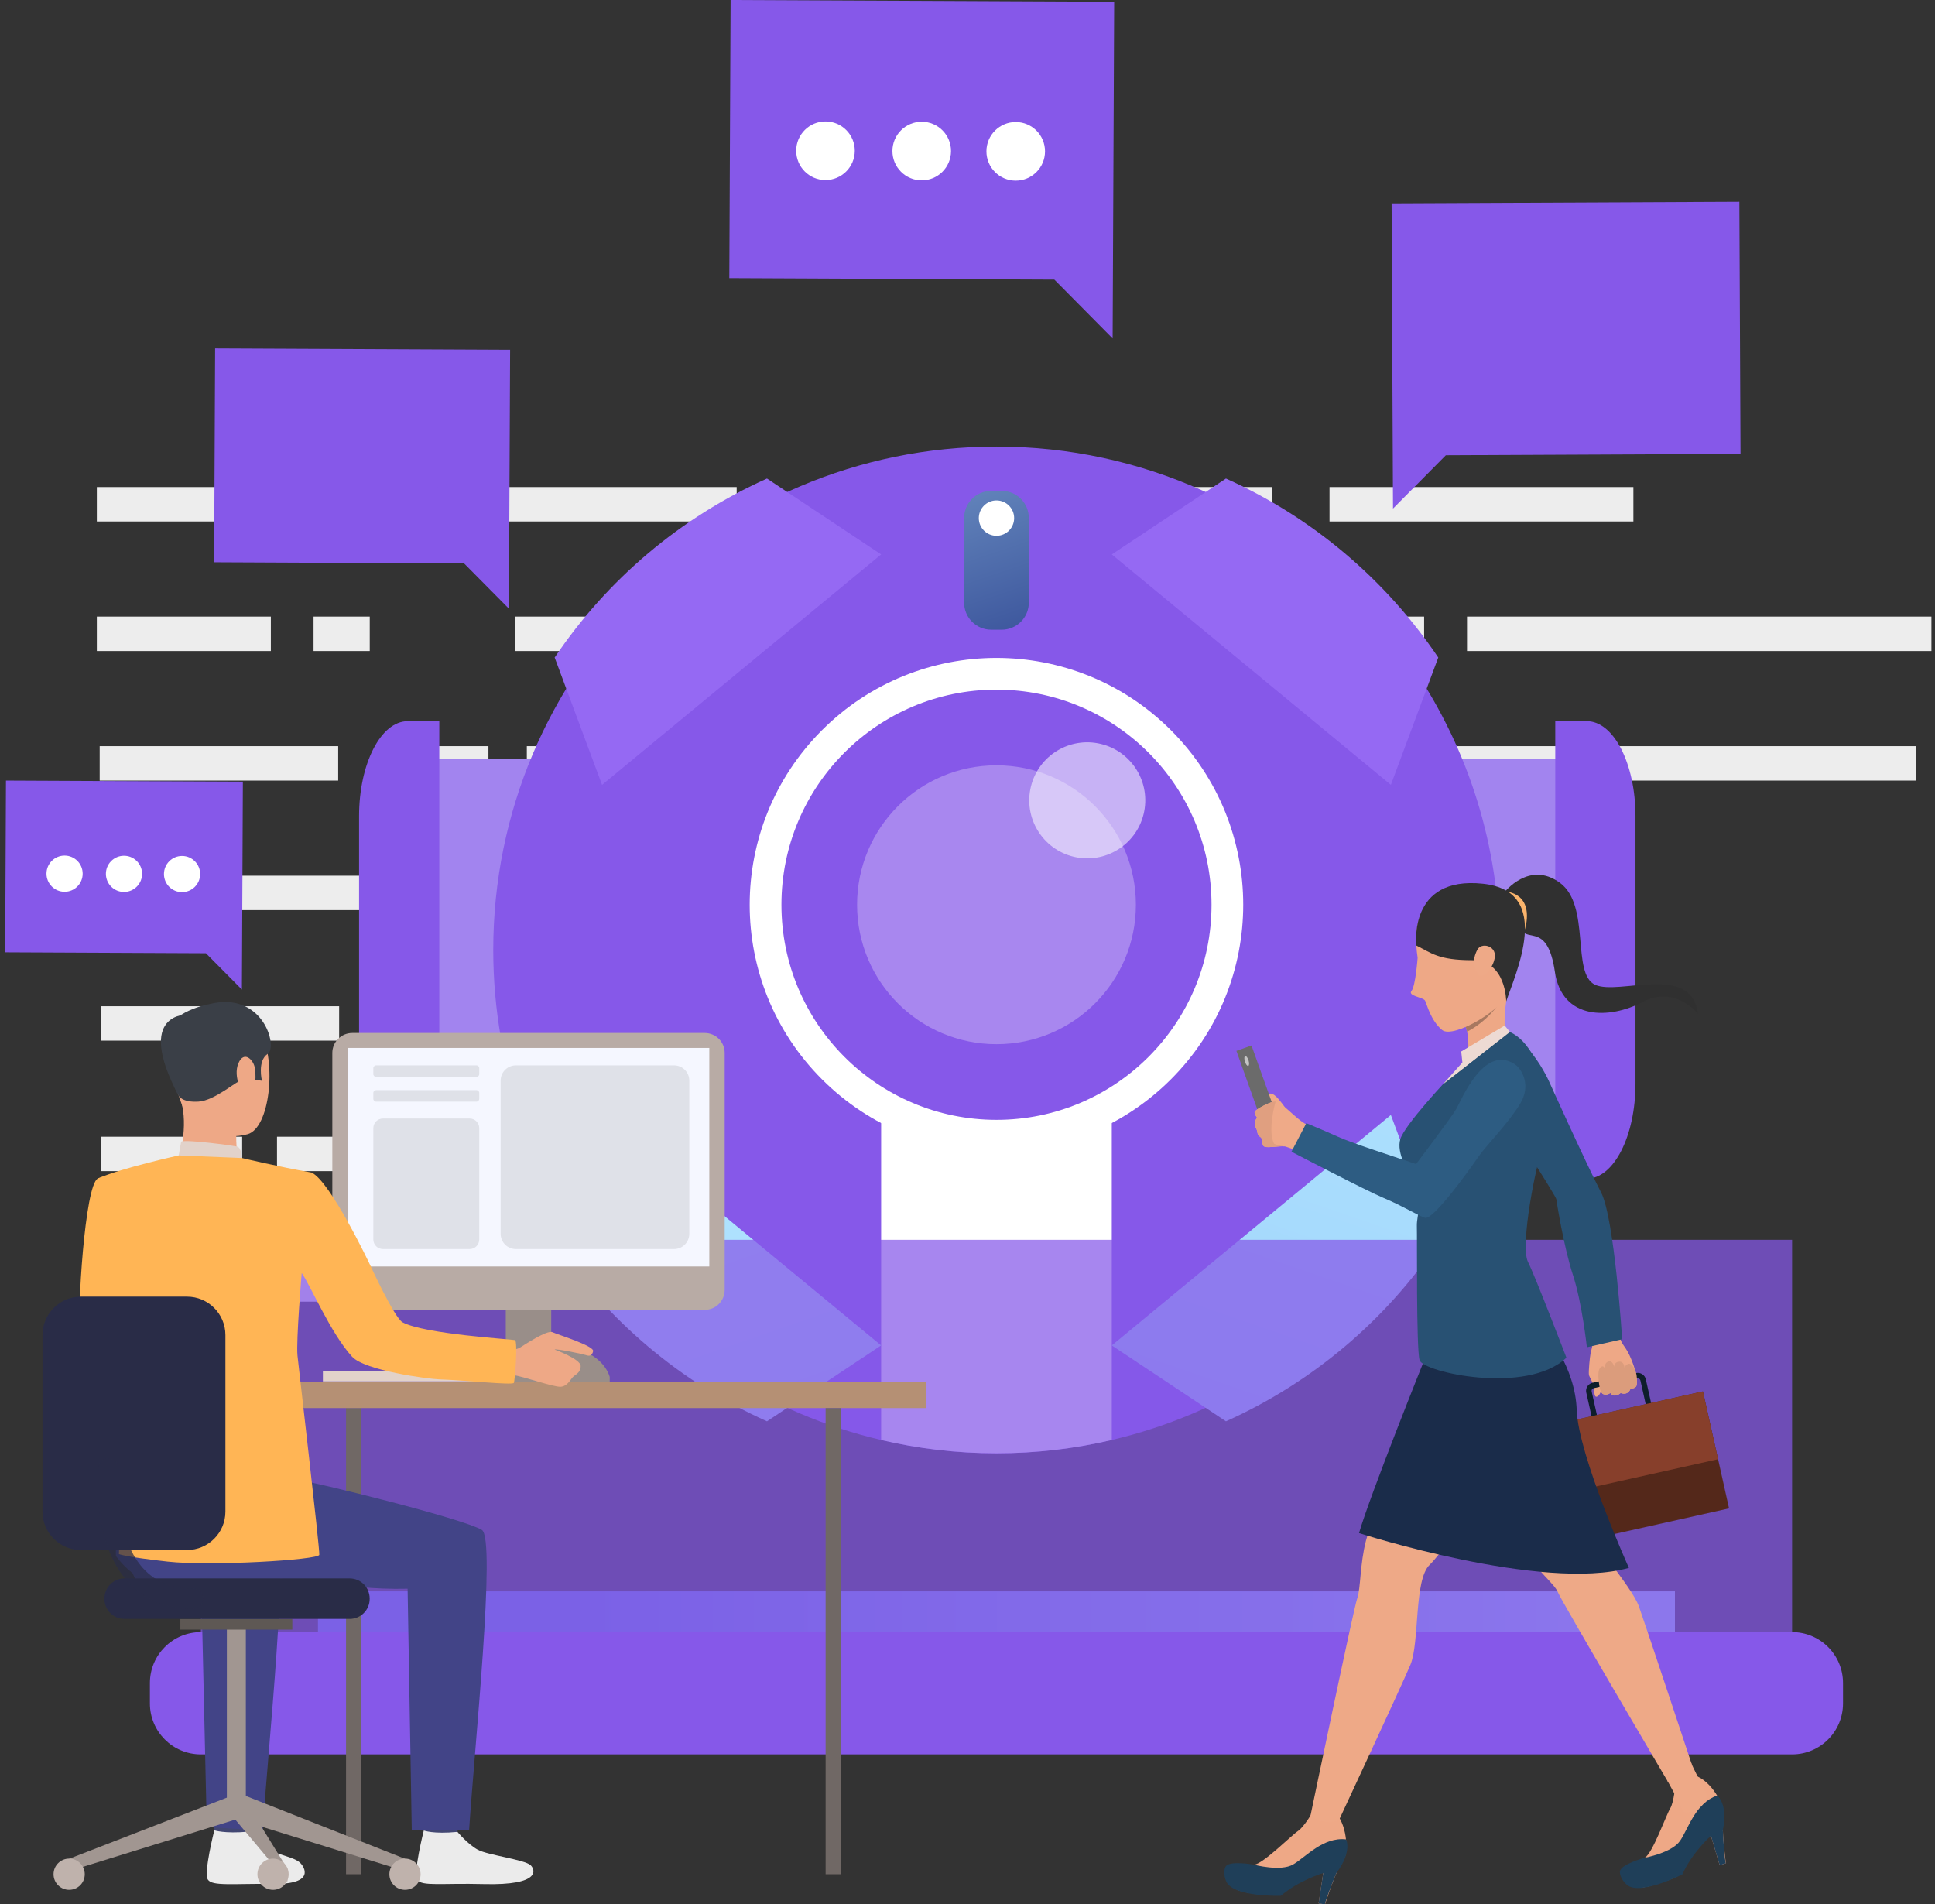 <svg xmlns="http://www.w3.org/2000/svg" width="253" height="249" viewBox="0 0 253 249" fill="none"><rect x="0" y="0" width="253" height="249" fill="#333333" stroke="none"/><path d="M56.591 63.685H12.662V68.184H56.591V63.685Z" fill="#EDEDED"></path><path d="M100.599 97.562H68.883V102.062H100.599V97.562Z" fill="#EDEDED"></path><path d="M126.59 97.562H105.543V102.062H126.59V97.562Z" fill="#EDEDED"></path><path d="M181.565 97.562H130.748V102.062H181.565V97.562Z" fill="#EDEDED"></path><path d="M45.812 165.694H13.158V170.193H45.812V165.694Z" fill="#EDEDED"></path><path d="M96.32 63.685H65.135V68.184H96.32V63.685Z" fill="#EDEDED"></path><path d="M96.32 114.501H65.135V119H96.32V114.501Z" fill="#EDEDED"></path><path d="M62.867 131.441H49.543V135.94H62.867V131.441Z" fill="#EDEDED"></path><path d="M66.147 148.63H36.219V153.129H66.147V148.63Z" fill="#EDEDED"></path><path d="M111.988 148.63H70.672V153.129H111.988V148.63Z" fill="#EDEDED"></path><path d="M44.343 131.566H13.158V136.065H44.343V131.566Z" fill="#EDEDED"></path><path d="M31.662 148.63H13.158V153.129H31.662V148.63Z" fill="#EDEDED"></path><path d="M86.606 131.566H69.148V136.065H86.606V131.566Z" fill="#EDEDED"></path><path d="M44.218 97.562H13.033V102.062H44.218V97.562Z" fill="#EDEDED"></path><path d="M57.488 114.501H13.033V119H57.488V114.501Z" fill="#EDEDED"></path><path d="M144.446 63.685H104.715V68.184H144.446V63.685Z" fill="#EDEDED"></path><path d="M250.524 97.562H210.793V102.062H250.524V97.562Z" fill="#EDEDED"></path><path d="M198.797 114.501H159.066V119H198.797V114.501Z" fill="#EDEDED"></path><path d="M213.565 63.685H173.834V68.184H213.565V63.685Z" fill="#EDEDED"></path><path d="M151.794 114.501H128.498V119H151.794V114.501Z" fill="#EDEDED"></path><path d="M166.336 63.685H151.793V68.184H166.336V63.685Z" fill="#EDEDED"></path><path d="M119.258 114.501H104.715V119H119.258V114.501Z" fill="#EDEDED"></path><path d="M35.414 80.624H12.662V85.123H35.414V80.624Z" fill="#EDEDED"></path><path d="M91.331 165.819H73.367V170.318H91.331V165.819Z" fill="#EDEDED"></path><path d="M48.344 80.624H40.998V85.123H48.344V80.624Z" fill="#EDEDED"></path><path d="M252.533 80.624H191.812V85.123H252.533V80.624Z" fill="#EDEDED"></path><path d="M186.203 80.624H166.338V85.123H186.203V80.624Z" fill="#EDEDED"></path><path d="M206.068 97.562H186.203V102.062H206.068V97.562Z" fill="#EDEDED"></path><path d="M161.079 80.624H118.811V85.123H161.079V80.624Z" fill="#EDEDED"></path><path d="M112.813 80.624H98.269V85.123H112.813V80.624Z" fill="#EDEDED"></path><path d="M63.863 97.562H49.32V102.062H63.863V97.562Z" fill="#EDEDED"></path><path d="M66.762 165.819H52.219V170.318H66.762V165.819Z" fill="#EDEDED"></path><path d="M92.723 80.624H67.385V85.123H92.723V80.624Z" fill="#EDEDED"></path><path d="M209.591 99.196H155.148V149.211H209.591V99.196Z" fill="#A284EF"></path><path d="M213.838 106.718V141.688C213.838 148.555 210.99 154.111 207.479 154.111H203.35V94.295H207.479C210.99 94.295 213.838 99.858 213.838 106.718Z" fill="#8658E9"></path><path d="M51.195 99.196H105.638V149.211H51.195V99.196Z" fill="#A284EF"></path><path d="M46.949 141.688V106.718C46.949 99.851 49.797 94.295 53.308 94.295H57.438V154.111H53.308C49.797 154.111 46.949 148.548 46.949 141.688Z" fill="#8658E9"></path><path d="M196.082 124.205C196.082 155.361 174.439 181.464 145.366 188.281C140.525 189.42 135.477 190.02 130.285 190.02C125.097 190.02 120.049 189.42 115.208 188.281C86.135 181.464 64.492 155.361 64.492 124.205C64.492 87.855 93.95 58.389 130.285 58.389C139.857 58.389 148.954 60.431 157.158 64.111C168.46 69.175 178.075 77.338 184.92 87.513C191.97 97.997 196.082 110.623 196.082 124.205Z" fill="#8658E9"></path><path d="M145.366 130.112V188.282C140.524 189.418 135.475 190.019 130.287 190.019C125.1 190.019 120.051 189.418 115.209 188.282V130.112H145.366Z" fill="white"></path><path d="M153.101 141.12C165.701 128.516 165.701 108.081 153.101 95.478C140.501 82.874 120.071 82.874 107.471 95.478C94.871 108.081 94.871 128.516 107.471 141.12C120.071 153.724 140.5 153.724 153.101 141.12Z" fill="white"></path><path d="M130.289 146.423C145.818 146.423 158.406 133.831 158.406 118.298C158.406 102.765 145.818 90.173 130.289 90.173C114.76 90.173 102.172 102.765 102.172 118.298C102.172 133.831 114.76 146.423 130.289 146.423Z" fill="#8658E9"></path><path d="M130.289 136.53C140.355 136.53 148.516 128.367 148.516 118.298C148.516 108.229 140.355 100.067 130.289 100.067C120.223 100.067 112.062 108.229 112.062 118.298C112.062 128.367 120.223 136.53 130.289 136.53Z" fill="#A887EF"></path><path d="M130.973 82.336H129.602C127.644 82.336 126.057 80.749 126.057 78.79V67.73C126.057 65.771 127.644 64.184 129.602 64.184H130.973C132.931 64.184 134.518 65.771 134.518 67.73V78.79C134.518 80.749 132.93 82.336 130.973 82.336Z" fill="url(#paint0_linear_525_28)"></path><path opacity="0.54" d="M149.53 106.428C150.515 102.356 148.013 98.257 143.942 97.271C139.871 96.286 135.773 98.788 134.788 102.86C133.802 106.932 136.304 111.032 140.375 112.018C144.446 113.003 148.545 110.501 149.53 106.428Z" fill="white"></path><path d="M218.997 208.072H41.576V214.734H218.997V208.072Z" fill="url(#paint1_linear_525_28)"></path><path d="M234.315 229.389H26.259C22.581 229.389 19.6 226.407 19.6 222.727V220.063C19.6 216.384 22.581 213.401 26.259 213.401H234.315C237.993 213.401 240.974 216.384 240.974 220.063V222.727C240.975 226.407 237.993 229.389 234.315 229.389Z" fill="#8658E9"></path><path d="M132.599 67.743C132.599 69.02 131.565 70.054 130.289 70.054C129.013 70.054 127.979 69.02 127.979 67.743C127.979 66.467 129.013 65.433 130.289 65.433C131.565 65.433 132.599 66.467 132.599 67.743Z" fill="white"></path><path d="M188.052 85.972L181.856 102.623L145.365 72.493L160.291 62.57C171.592 67.634 181.208 75.796 188.052 85.972Z" fill="#9569F3"></path><path d="M72.522 85.972L78.718 102.623L115.208 72.493L100.283 62.57C88.982 67.634 79.366 75.796 72.522 85.972Z" fill="#9569F3"></path><path d="M72.522 162.437L78.718 145.786L115.208 175.916L100.283 185.839C88.982 180.776 79.366 172.613 72.522 162.437Z" fill="url(#paint2_linear_525_28)"></path><path d="M188.052 162.437L181.856 145.786L145.365 175.917L160.291 185.839C171.592 180.776 181.208 172.613 188.052 162.437Z" fill="url(#paint3_linear_525_28)"></path><path opacity="0.72" d="M234.315 162.108H26.26V213.402H234.315V162.108Z" fill="#8658E9"></path><path d="M227.42 26.382L181.951 26.591L182.103 59.556L182.135 66.499L189.044 59.524L227.571 59.347L227.42 26.382Z" fill="#8658E9"></path><path d="M208.238 44.277C208.244 46.195 206.694 47.755 204.777 47.761C202.859 47.767 201.299 46.217 201.293 44.299C201.287 42.38 202.837 40.82 204.755 40.814C206.673 40.808 208.232 42.358 208.238 44.277Z" fill="#8658E9"></path><path d="M219.643 44.241C219.649 46.159 218.099 47.719 216.181 47.725C214.263 47.731 212.703 46.181 212.697 44.263C212.691 42.344 214.241 40.784 216.159 40.778C218.077 40.772 219.637 42.323 219.643 44.241Z" fill="#8658E9"></path><path d="M197.096 44.312C197.102 46.23 195.552 47.79 193.634 47.796C191.716 47.803 190.156 46.252 190.15 44.334C190.144 42.415 191.694 40.855 193.612 40.849C195.53 40.843 197.09 42.393 197.096 44.312Z" fill="#8658E9"></path><path d="M95.525 0L145.678 0.231L145.511 36.593L145.476 44.252L137.854 36.557L95.357 36.362L95.525 0Z" fill="#8658E9"></path><path d="M116.684 19.738C116.677 21.854 118.387 23.575 120.502 23.582C122.618 23.588 124.338 21.878 124.345 19.762C124.351 17.646 122.642 15.925 120.526 15.919C118.411 15.912 116.69 17.622 116.684 19.738Z" fill="white"></path><path d="M104.102 19.698C104.095 21.814 105.804 23.535 107.92 23.542C110.035 23.549 111.756 21.838 111.762 19.722C111.769 17.606 110.06 15.886 107.944 15.879C105.829 15.872 104.108 17.582 104.102 19.698Z" fill="white"></path><path d="M128.975 19.777C128.968 21.893 130.678 23.614 132.793 23.62C134.909 23.627 136.629 21.917 136.636 19.801C136.642 17.685 134.933 15.964 132.817 15.957C130.702 15.951 128.981 17.661 128.975 19.777Z" fill="white"></path><path d="M28.127 45.555L66.697 45.732L66.568 73.696L66.541 79.586L60.68 73.669L27.998 73.518L28.127 45.555Z" fill="#8658E9"></path><path d="M44.397 60.734C44.391 62.361 45.706 63.684 47.333 63.69C48.96 63.695 50.283 62.38 50.288 60.752C50.293 59.125 48.979 57.802 47.352 57.796C45.725 57.791 44.402 59.106 44.397 60.734Z" fill="#8658E9"></path><path d="M34.723 60.703C34.718 62.331 36.032 63.654 37.659 63.659C39.286 63.665 40.609 62.349 40.614 60.722C40.619 59.095 39.305 57.771 37.678 57.766C36.051 57.761 34.728 59.076 34.723 60.703Z" fill="#8658E9"></path><path d="M53.852 60.764C53.846 62.391 55.161 63.714 56.788 63.719C58.415 63.724 59.738 62.409 59.743 60.782C59.748 59.155 58.434 57.831 56.806 57.826C55.18 57.821 53.857 59.136 53.852 60.764Z" fill="#8658E9"></path><path d="M0.781 102.062L31.755 102.204L31.651 124.66L31.629 129.39L26.923 124.638L0.678 124.518L0.781 102.062Z" fill="#8658E9"></path><path d="M17.907 115.908C18.818 114.972 18.799 113.474 17.863 112.562C16.927 111.65 15.43 111.67 14.518 112.606C13.606 113.542 13.626 115.04 14.561 115.952C15.497 116.864 16.995 116.844 17.907 115.908Z" fill="white"></path><path d="M6.078 114.227C6.074 115.534 7.13 116.596 8.436 116.601C9.743 116.605 10.805 115.549 10.809 114.242C10.813 112.935 9.758 111.872 8.451 111.868C7.145 111.864 6.082 112.92 6.078 114.227Z" fill="white"></path><path d="M21.438 114.275C21.433 115.582 22.489 116.645 23.796 116.649C25.102 116.653 26.165 115.597 26.169 114.29C26.173 112.983 25.117 111.921 23.811 111.917C22.504 111.912 21.442 112.968 21.438 114.275Z" fill="white"></path><path d="M64.79 179.28H42.219V180.62H64.79V179.28Z" fill="#E2D2CA"></path><path d="M45.245 245.059H47.223L47.223 184.108H45.245L45.245 245.059Z" fill="#706865"></path><path d="M76.947 178.9H61.258V180.814H76.947V178.9Z" fill="#CCBDB7"></path><path d="M72.072 162.57H66.131V180.62H72.072V162.57Z" fill="#998E89"></path><path d="M121.048 180.643H34.121V184.108H121.048V180.643Z" fill="#B59074"></path><path d="M17.439 159.667C17.439 159.667 16.488 173.004 19.093 174.6C20.725 175.6 27.232 178.972 27.039 179.604C26.846 180.237 23.365 185.231 23.365 185.231C23.365 185.231 10.867 176.999 10.464 174.404C10.07 171.869 11.079 154.877 12.797 154.094C14.084 153.508 14.763 153.993 16.384 155.197C18.66 156.887 17.439 159.667 17.439 159.667Z" fill="#FFB555"></path><path d="M32.816 236.737C32.816 236.737 32.427 239.435 32.379 239.841C32.33 240.246 28.055 239.602 28.055 239.602L27.709 236.389C27.709 236.389 32.282 236.356 32.816 236.737Z" fill="#424773"></path><path d="M32.424 239.498C32.424 239.498 33.779 241.124 35.089 241.832C36.399 242.541 38.458 242.822 39.232 243.556C39.791 244.085 41.269 246.365 35.828 246.319C30.387 246.273 27.764 246.641 27.181 245.767C26.598 244.893 28.024 239.315 28.024 239.315C28.024 239.315 29.313 239.779 32.424 239.498Z" fill="#EBEBEB"></path><path d="M60.205 236.763C60.205 236.763 59.816 239.461 59.767 239.867C59.719 240.272 55.444 239.628 55.444 239.628L55.098 236.415C55.098 236.415 59.67 236.382 60.205 236.763Z" fill="#424773"></path><path d="M59.813 239.524C59.813 239.524 61.168 241.15 62.478 241.859C63.788 242.567 68.609 243.149 69.383 243.883C69.942 244.413 70.872 246.544 63.217 246.345C57.778 246.203 55.153 246.667 54.57 245.793C53.987 244.919 55.413 239.341 55.413 239.341C55.413 239.341 56.627 239.836 59.813 239.524Z" fill="#EBEBEB"></path><path d="M19.026 190.124C19.026 190.124 34.569 192.755 38.079 193.306C41.589 193.857 60.623 198.595 63.003 200.039C64.898 201.188 62.009 228.786 61.335 239.315H53.838L53.294 207.73C44.298 207.955 37.878 205.625 31.327 206.62C24.776 207.616 19.314 209.03 15.151 203.445C15.151 203.445 14.997 191.344 19.026 190.124Z" fill="#424487"></path><path d="M34.345 239.341L27.039 238.889L26.327 207.731C22.454 207.827 21.127 207.582 17.993 207.201L12.094 193.486C17.263 194.52 33.827 198.699 36.035 200.039C37.93 201.188 35.02 228.811 34.345 239.341Z" fill="#424487"></path><path d="M26.183 131.85C26.183 131.85 31.88 130.275 34.054 134.699C36.228 139.123 35.242 147.51 32.371 148.299C29.499 149.088 25.37 148.18 24.178 145.426C22.986 142.673 22.035 138.76 22.321 136.226C22.606 133.693 24.67 132.456 26.183 131.85Z" fill="#EEA886"></path><path d="M30.881 147.416C30.881 147.416 30.819 150.781 31.189 151.498C31.56 152.215 23.256 152.035 23.256 152.035C23.256 152.035 24.565 147.995 23.822 144.553C23.087 141.146 30.881 147.416 30.881 147.416Z" fill="#EEA886"></path><path d="M23.374 143.28C23.374 143.28 23.818 144.182 25.968 144.037C28.117 143.891 30.952 141.297 31.865 141.065C32.777 140.833 32.831 140.314 32.831 140.314L33.314 141.172L34.249 141.315C34.249 141.315 33.614 138.715 34.998 137.8C36.383 136.884 34.375 129.512 27.366 131.29C27.366 131.29 22.017 132.27 21.945 135.257C21.873 138.245 22.336 141.697 23.374 143.28Z" fill="#3A3F47"></path><path d="M31.625 151.412C31.625 151.412 31.602 150.042 30.98 149.91C30.359 149.779 24.453 148.966 23.69 149.266L23.363 151.076C23.363 151.076 24.832 151.98 31.625 151.412Z" fill="#E2D2CA"></path><path d="M33.334 139.701C33.175 138.578 31.898 137.288 31.167 139.037C30.436 140.787 31.661 143.335 32.481 143.198C33.301 143.061 33.551 141.225 33.334 139.701Z" fill="#EEA886"></path><path d="M56.366 167.604C56.363 167.603 56.36 167.603 56.355 167.603C56.399 167.623 56.405 167.624 56.366 167.604Z" fill="#323657"></path><path d="M24.52 132.652C24.52 132.652 17.573 132.325 23.307 143.173L24.52 132.652Z" fill="#3A3F47"></path><path d="M9.041 243.036L9.558 244.491L31.392 237.723L30.346 234.779L9.041 243.036Z" fill="#A19691"></path><path d="M32.144 212.942H29.662V236.687H32.144V212.942Z" fill="#A19691"></path><path d="M38.22 211.68H23.582V213.079H38.22V211.68Z" fill="#5E5854"></path><path d="M52.953 243.037L52.436 244.491L30.602 237.723L31.561 234.594L52.953 243.037Z" fill="#A19691"></path><path d="M37.569 244.335V246.027L30.602 237.723L31.561 234.594L37.569 244.335Z" fill="#A19691"></path><path d="M54.993 245.059C54.993 246.187 54.08 247.1 52.953 247.1C51.826 247.1 50.912 246.187 50.912 245.059C50.912 243.932 51.826 243.018 52.953 243.018C54.08 243.018 54.993 243.932 54.993 245.059Z" fill="#BFB2AC"></path><path d="M37.741 245.059C37.741 246.187 36.828 247.1 35.701 247.1C34.574 247.1 33.66 246.187 33.66 245.059C33.66 243.932 34.574 243.018 35.701 243.018C36.828 243.018 37.741 243.932 37.741 245.059Z" fill="#BFB2AC"></path><path d="M11.083 245.059C11.083 246.187 10.169 247.1 9.042 247.1C7.915 247.1 7.002 246.187 7.002 245.059C7.002 243.932 7.915 243.018 9.042 243.018C10.169 243.018 11.083 243.932 11.083 245.059Z" fill="#BFB2AC"></path><path d="M45.72 211.68H16.274C14.829 211.68 13.658 210.509 13.658 209.064V208.997C13.658 207.552 14.829 206.38 16.274 206.38H45.72C47.164 206.38 48.335 207.552 48.335 208.997V209.064C48.335 210.509 47.164 211.68 45.72 211.68Z" fill="#292C47"></path><path d="M109.927 184.108H107.949V245.059H109.927V184.108Z" fill="#706865"></path><path d="M92.143 171.265H46.06C44.619 171.265 43.451 170.097 43.451 168.655V137.675C43.451 136.233 44.62 135.065 46.06 135.065H92.143C93.584 135.065 94.753 136.234 94.753 137.675V168.655C94.752 170.097 93.584 171.265 92.143 171.265Z" fill="#B8ABA5"></path><path d="M92.742 137.021H45.459V165.592H92.742V137.021Z" fill="#F5F7FF"></path><path d="M79.721 180.689V180.045C79.721 180.045 78.816 176.038 72.412 176.038C66.007 176.038 66.137 180.689 66.137 180.689H79.721Z" fill="#998E89"></path><path d="M66.06 176.633C66.06 176.633 67.451 176.525 67.961 176.218C68.471 175.91 71.52 173.858 72.236 174.187C72.953 174.515 77.72 175.976 77.554 176.673C77.389 177.371 76.948 177.303 76.611 177.18C76.275 177.057 72.814 176.33 72.508 176.452C72.508 176.452 75.908 177.693 75.922 178.598C75.936 179.503 75.21 179.724 74.888 180.067C74.566 180.409 74.178 181.259 73.302 181.324C72.426 181.389 68.15 179.901 67.27 179.834C66.39 179.766 64.761 179.888 64.65 179.745C64.54 179.601 66.06 176.633 66.06 176.633Z" fill="#EEA886"></path><path d="M40.731 153.311C36.295 152.532 31.626 151.412 31.626 151.412L23.365 151.075C23.365 151.075 15.782 152.745 12.796 154.094C12.513 154.222 12.512 160.86 11.734 162.601L14.21 167.825C14.21 167.825 15.64 178.174 15.937 182.777C16.073 184.89 15.552 203.197 15.552 203.197C15.552 203.197 16.294 203.564 21.932 204.185C27.571 204.807 41.659 203.961 41.748 203.295C41.837 202.628 39.019 178.49 38.895 177.24C38.703 175.321 39.449 166.456 39.449 166.456C40.511 167.883 43.219 174.33 46.042 177.396C47.703 179.201 55.925 180.307 57.475 180.358C60.849 180.471 67.003 181.143 67.183 180.815C67.327 180.618 67.719 175.35 67.334 175.222C66.996 175.109 55.567 174.451 52.639 172.897C51.568 172.329 48.366 165.344 48.366 165.344C48.366 165.344 43.179 154.412 40.731 153.311Z" fill="#FFB555"></path><path d="M24.45 202.668H10.581C7.807 202.668 5.559 200.419 5.559 197.645V174.562C5.559 171.788 7.807 169.539 10.581 169.539H24.45C27.224 169.539 29.473 171.788 29.473 174.562V197.645C29.473 200.419 27.224 202.668 24.45 202.668Z" fill="#292C47"></path><g opacity="0.72"><path d="M25.234 210.361C21.709 210.361 18.849 209.177 16.734 206.84C11.953 201.561 12.813 192.281 12.851 191.888C12.924 191.157 13.577 190.622 14.306 190.695C15.038 190.768 15.572 191.419 15.499 192.15C15.489 192.256 14.727 200.668 18.711 205.059C20.323 206.836 22.456 207.699 25.234 207.699C25.969 207.699 26.564 208.295 26.564 209.03C26.565 209.765 25.969 210.361 25.234 210.361Z" fill="#292C47"></path></g><path d="M62.289 140.807H49.187C48.98 140.807 48.812 140.639 48.812 140.433V139.671C48.812 139.465 48.98 139.297 49.187 139.297H62.289C62.496 139.297 62.663 139.465 62.663 139.671V140.433C62.663 140.639 62.496 140.807 62.289 140.807Z" fill="#DFE1E8"></path><path d="M62.289 144.044H49.187C48.98 144.044 48.812 143.877 48.812 143.67V142.909C48.812 142.702 48.98 142.535 49.187 142.535H62.289C62.496 142.535 62.663 142.702 62.663 142.909V143.67C62.663 143.877 62.496 144.044 62.289 144.044Z" fill="#DFE1E8"></path><path d="M61.405 163.317H50.07C49.376 163.317 48.812 162.754 48.812 162.059V147.507C48.812 146.812 49.376 146.249 50.07 146.249H61.405C62.1 146.249 62.663 146.812 62.663 147.507V162.059C62.663 162.754 62.1 163.317 61.405 163.317Z" fill="#DFE1E8"></path><path d="M88.133 163.317H67.45C66.35 163.317 65.459 162.425 65.459 161.325V141.289C65.459 140.189 66.35 139.297 67.45 139.297H88.133C89.233 139.297 90.124 140.189 90.124 141.289V161.325C90.124 162.425 89.233 163.317 88.133 163.317Z" fill="#DFE1E8"></path><path d="M208.48 173.805C208.48 173.805 208.188 174.647 208.252 175.259C208.302 175.744 208.053 176.548 207.962 176.981C207.871 177.414 207.68 179.32 207.752 179.785C207.782 179.976 208.43 181.064 208.447 181.458C208.464 181.853 208.401 182.658 208.745 182.626C209.089 182.595 209.345 181.885 209.345 181.885C209.345 181.885 209.383 182.243 209.692 182.307C210.293 182.433 210.538 182.133 210.538 182.133C210.538 182.133 210.817 182.469 211.082 182.458C211.666 182.436 211.895 182.139 211.895 182.139C211.895 182.139 212.185 182.294 212.571 182.192C213.065 182.061 213.186 181.573 213.186 181.573C213.186 181.573 213.84 181.549 213.962 181.205C214.085 180.861 213.989 180.55 214.011 180.26C214.033 179.97 213.488 177.533 212.323 175.968C211.158 174.402 211.837 172.432 211.837 172.432L208.48 173.805Z" fill="#EEA886"></path><path d="M208.204 185.674L207.403 182.086C207.274 181.508 207.639 180.932 208.217 180.803L213.907 179.533C214.485 179.404 215.06 179.77 215.189 180.348L215.989 183.937C216.118 184.514 215.753 185.09 215.175 185.219L209.485 186.489C208.908 186.618 208.332 186.252 208.204 185.674ZM208.374 181.507C208.184 181.549 208.064 181.738 208.106 181.929L208.907 185.517C208.949 185.708 209.138 185.828 209.328 185.785L215.018 184.515C215.208 184.473 215.329 184.284 215.286 184.093L214.485 180.505C214.443 180.314 214.254 180.194 214.064 180.237L208.374 181.507Z" fill="#0E1E2B"></path><path d="M204.725 201.992L226.072 197.227L222.659 181.928L201.312 186.693L204.725 201.992Z" fill="#54281A"></path><path d="M203.287 195.558L224.635 190.793L222.656 181.925L201.309 186.69L203.287 195.558Z" fill="#873F2B"></path><path d="M166.278 144.296C166.278 144.296 165.747 143.316 165.862 143.133C165.977 142.951 166.351 142.758 167.173 143.715C167.996 144.671 168.11 145.038 168.528 145.41C168.946 145.781 166.278 144.296 166.278 144.296Z" fill="#EFAA88"></path><path d="M165.98 149.485L167.953 148.779L163.632 136.699L161.659 137.405L165.98 149.485Z" fill="#6B6B6B"></path><path d="M164.378 146.149C164.378 146.149 163.797 146.767 164.164 147.377C164.531 147.986 164.256 148.292 164.776 148.659C165.296 149.026 164.807 149.761 165.388 149.945C165.901 150.107 167.271 149.816 167.944 149.893C167.986 149.897 168.025 149.903 168.061 149.911C168.102 149.92 168.139 149.931 168.172 149.945C168.692 150.159 170.681 150.74 171.171 150.71C171.66 150.679 172.546 147.92 172.546 147.92C172.546 147.92 171.354 147.466 170.161 146.609C169.081 145.833 167.652 144.232 166.8 144.046C166.71 144.027 166.626 144.023 166.551 144.038C165.755 144.191 164.103 145.109 164.042 145.384C163.98 145.66 164.378 146.149 164.378 146.149Z" fill="#EFAA88"></path><path d="M164.378 146.149C164.378 146.149 163.797 146.767 164.164 147.377C164.531 147.986 164.256 148.292 164.776 148.659C165.296 149.026 164.807 149.761 165.388 149.945C165.901 150.106 167.271 149.816 167.944 149.893C167.604 149.836 166.639 149.661 166.56 149.496C165.73 147.738 166.744 144.17 166.744 144.17L166.8 144.046C166.71 144.027 166.626 144.023 166.551 144.038C165.755 144.191 164.103 145.109 164.042 145.384C163.98 145.66 164.378 146.149 164.378 146.149Z" fill="#E09F80"></path><path d="M162.77 138.796C162.88 139.151 163.075 139.406 163.207 139.365C163.338 139.325 163.356 139.004 163.246 138.648C163.136 138.293 162.94 138.038 162.809 138.079C162.677 138.12 162.66 138.441 162.77 138.796Z" fill="#C4C4C4"></path><path d="M171.734 236.756C171.734 236.756 170.518 238.884 169.707 239.411C168.897 239.937 165.112 243.744 163.965 243.813C162.818 243.882 160.567 243.742 160.415 244.207C160.264 244.671 159.914 246.971 163.086 247.454C166.259 247.937 167.104 247.985 167.979 247.306C168.853 246.627 172.177 244.779 173.01 244.906L172.407 248.873L173.24 249C173.24 249 174.781 244.201 175.561 243.346C176.34 242.49 176.197 238.897 174.788 237.221C173.379 235.545 171.734 236.756 171.734 236.756Z" fill="#EEA886"></path><path d="M163.965 243.813C163.965 243.813 167.434 244.747 169.082 243.781C170.731 242.814 172.982 240.174 175.984 240.499C175.984 240.499 176.882 242.011 174.723 244.926C174.723 244.926 173.29 248.399 173.239 249L172.406 248.873L173.01 244.906C173.01 244.906 169.842 245.844 167.474 247.879C167.474 247.879 161.248 248.068 160.341 246.022C160.341 246.022 159.829 244.99 160.229 244.097C160.628 243.204 163.965 243.813 163.965 243.813Z" fill="#1F3F59"></path><path d="M219.069 233.203C219.069 233.203 218.877 235.647 218.369 236.469C217.861 237.29 216.063 242.35 215.055 242.902C214.047 243.454 211.952 244.289 212.013 244.773C212.074 245.257 212.739 247.488 215.814 246.57C218.89 245.652 219.674 245.334 220.175 244.347C220.676 243.36 222.894 240.269 223.701 240.028L224.848 243.873L225.656 243.632C225.656 243.632 225.002 238.634 225.342 237.528C225.681 236.422 224.018 233.233 222.029 232.319C220.04 231.405 219.069 233.203 219.069 233.203Z" fill="#EEA886"></path><path d="M215.056 242.902C215.056 242.902 218.592 242.265 219.67 240.687C220.749 239.109 221.658 235.761 224.511 234.772C224.511 234.772 225.969 235.756 225.26 239.314C225.26 239.314 225.446 243.067 225.657 243.632L224.849 243.873L223.702 240.028C223.702 240.028 221.238 242.229 219.965 245.08C219.965 245.08 214.415 247.909 212.723 246.446C212.723 246.446 211.819 245.731 211.799 244.753C211.779 243.775 215.056 242.902 215.056 242.902Z" fill="#1F3F59"></path><path d="M184.417 184.316C184.417 184.316 179.395 198.395 178.598 201.451C177.802 204.507 177.918 207.711 177.456 208.991C176.994 210.272 171.346 237.397 171.346 237.397C171.346 237.397 173.28 238.937 175.12 237.882C175.12 237.882 183.077 220.81 184.397 217.709C185.637 214.795 184.852 206.559 186.933 204.597C189.014 202.636 201.856 185.234 201.515 178.042C201.174 170.85 184.417 184.316 184.417 184.316Z" fill="#EEA987"></path><path d="M218.008 232.834C218.008 232.834 219.861 236.139 219.986 236.729C220.111 237.318 222.647 237.04 223.209 234.74C223.209 234.74 221.052 230.565 221.116 230.451C221.18 230.337 218.008 232.834 218.008 232.834Z" fill="#EEA987"></path><path d="M192.156 185.315C192.156 185.315 198.034 199.947 199.512 202.738C200.99 205.529 203.175 206.95 203.7 208.206C204.224 209.462 218.111 233.018 218.111 233.018C218.111 233.018 220.548 232.698 221.191 230.677C221.191 230.677 215.427 213.271 214.304 210.093C213.249 207.108 207.506 201.413 207.715 198.561C207.923 195.708 204.081 176.487 198.97 171.417C193.859 166.346 192.156 185.315 192.156 185.315Z" fill="#EEA987"></path><path d="M186.3 177.644C186.3 177.644 179.122 195.499 177.693 200.455C177.693 200.455 201.639 208.151 212.977 205.006C212.977 205.006 206.354 190.287 206.154 184.347C205.963 178.7 202.086 174.188 202.086 174.188L186.3 177.644Z" fill="#1A2C4A"></path><path d="M209.21 181.676C209.21 181.676 208.716 179.491 209.19 178.885C209.662 178.278 209.884 179.056 209.884 179.056C209.884 179.056 209.652 178.291 210.249 178.034C210.847 177.777 211.058 178.702 211.058 178.702C211.058 178.702 211.039 178.073 211.714 178.038C212.388 178.004 212.387 178.813 212.387 178.813C212.387 178.813 212.857 177.905 213.404 178.534C214.328 179.595 213.961 181.205 213.961 181.205C213.961 181.205 213.835 181.584 213.185 181.572C213.185 181.572 212.94 182.525 211.894 182.138C211.894 182.138 211.052 182.903 210.537 182.133C210.537 182.133 209.594 182.895 209.21 181.676Z" fill="#DB9C7C"></path><path d="M192.785 135.23C192.785 135.23 191.543 138.146 192.512 140.596C193.481 143.046 195.957 145.216 196.683 146.082C197.409 146.948 203.441 156.397 203.487 156.798C203.534 157.199 204.483 163.134 205.667 166.728C206.851 170.322 207.482 176.154 207.482 176.154L212.098 175.111C212.098 175.111 211.088 159.246 209.335 155.903C207.463 152.331 202.499 141.31 202.499 141.31C202.499 141.31 198.267 131.863 192.785 135.23Z" fill="#285173"></path><path d="M196.382 134.587C196.382 134.587 192.155 138.189 190.551 139.785C188.947 141.38 183.665 147.11 183.097 148.924C182.529 150.737 184.132 153.514 185.259 154.867C186.296 156.111 185.205 158.764 185.254 160.318C185.302 161.871 185.163 176.267 185.61 177.846C186.056 179.426 199.639 182.436 204.809 177.522C204.809 177.522 200.803 167.051 199.78 164.99C198.713 162.84 200.854 151.883 201.922 149.302C202.991 146.721 202.12 135.791 196.382 134.587Z" fill="#285173"></path><path d="M196.779 134.612C196.553 132.745 197.073 130.103 197.073 130.103C197.073 130.103 190.133 132.778 191.244 133.699C191.534 133.939 191.716 134.376 191.827 134.891C192.145 136.355 191.891 138.453 191.891 138.453L189.482 140.971C188.567 141.872 196.889 135.519 196.779 134.612Z" fill="#EEA886"></path><path d="M191.246 133.698C191.535 133.938 191.718 134.375 191.829 134.891C194.543 133.495 195.982 131.229 196.027 131.159C194.486 132.825 191.246 133.698 191.246 133.698Z" fill="#A77860"></path><path d="M198.002 139.112C198.895 139.679 200.294 141.795 198.748 144.334C197.152 146.954 194.28 149.818 193.323 151.217C192.365 152.617 187.398 159.611 186.3 159.225C185.203 158.839 183.404 157.679 180.957 156.658C178.615 155.681 168.857 150.588 168.857 150.588L170.802 146.856C170.802 146.856 172.999 147.761 174.926 148.626C176.853 149.491 181.258 150.895 185.152 152.203C185.152 152.203 189.728 146.174 190.403 145.008C191.079 143.843 193.988 136.564 198.002 139.112Z" fill="#2D5C82"></path><path d="M196.737 134.091L191.055 137.484L191.206 138.92L188.648 141.785C188.648 141.785 194.279 137.394 197.423 134.932L196.737 134.091Z" fill="#EDDAD3"></path><path d="M196.67 116.709C196.67 116.709 199.923 112.453 203.968 115.435C208.013 118.417 205.428 127.331 208.561 128.761C211.694 130.191 221.214 125.871 222.005 132.564C222.005 132.564 219.055 128.761 214.766 131.013C210.477 133.264 204.242 133.446 203.299 127.057C202.356 120.668 199.74 123.224 198.889 121.52C198.037 119.816 196.67 116.709 196.67 116.709Z" fill="#303030"></path><path d="M197.082 116.587C197.082 116.587 199.002 117.511 199.372 121.524C199.372 121.524 200.825 117.282 197.082 116.587Z" fill="#FAB46C"></path><path d="M186.13 118.997C186.13 118.997 184.652 120.625 185.354 125.23C185.354 125.23 185.089 128.907 184.553 129.567C184.017 130.227 186.091 130.384 186.326 130.835C186.561 131.287 187.055 133.424 188.545 134.665C190.035 135.907 197.012 131.721 197.274 129.498C197.536 127.275 202.11 117.614 194.275 117.482C186.441 117.35 186.13 118.997 186.13 118.997Z" fill="#EEA886"></path><path d="M185.185 123.629C185.185 123.629 184.066 114.498 193.895 115.549C203.258 116.551 198.051 127.491 196.935 130.94C196.935 130.94 196.951 125.546 192.489 125.546C188.027 125.546 187.157 124.595 185.185 123.629Z" fill="#303030"></path><path d="M193.162 124.177C193.681 123.186 195.612 123.629 195.45 125.114C195.289 126.599 193.815 128.132 193.28 127.437C192.745 126.743 192.398 125.633 193.162 124.177Z" fill="#EEA987"></path><defs><linearGradient id="paint0_linear_525_28" x1="133.324" y1="82.213" x2="112.22" y2="20.028" gradientUnits="userSpaceOnUse"><stop stop-color="#3E589E"></stop><stop offset="1" stop-color="#B8EBFF"></stop></linearGradient><linearGradient id="paint1_linear_525_28" x1="76.48" y1="211.403" x2="275.945" y2="211.403" gradientUnits="userSpaceOnUse"><stop stop-color="#617AE0"></stop><stop offset="1" stop-color="#B8EBFF"></stop></linearGradient><linearGradient id="paint2_linear_525_28" x1="134.742" y1="287.433" x2="77.821" y2="122.854" gradientUnits="userSpaceOnUse"><stop stop-color="#8EC3F9"></stop><stop offset="1" stop-color="#B8EBFF"></stop></linearGradient><linearGradient id="paint3_linear_525_28" x1="136.052" y1="257.866" x2="192.973" y2="93.287" gradientUnits="userSpaceOnUse"><stop stop-color="#8EC3F9"></stop><stop offset="1" stop-color="#B8EBFF"></stop></linearGradient></defs></svg>